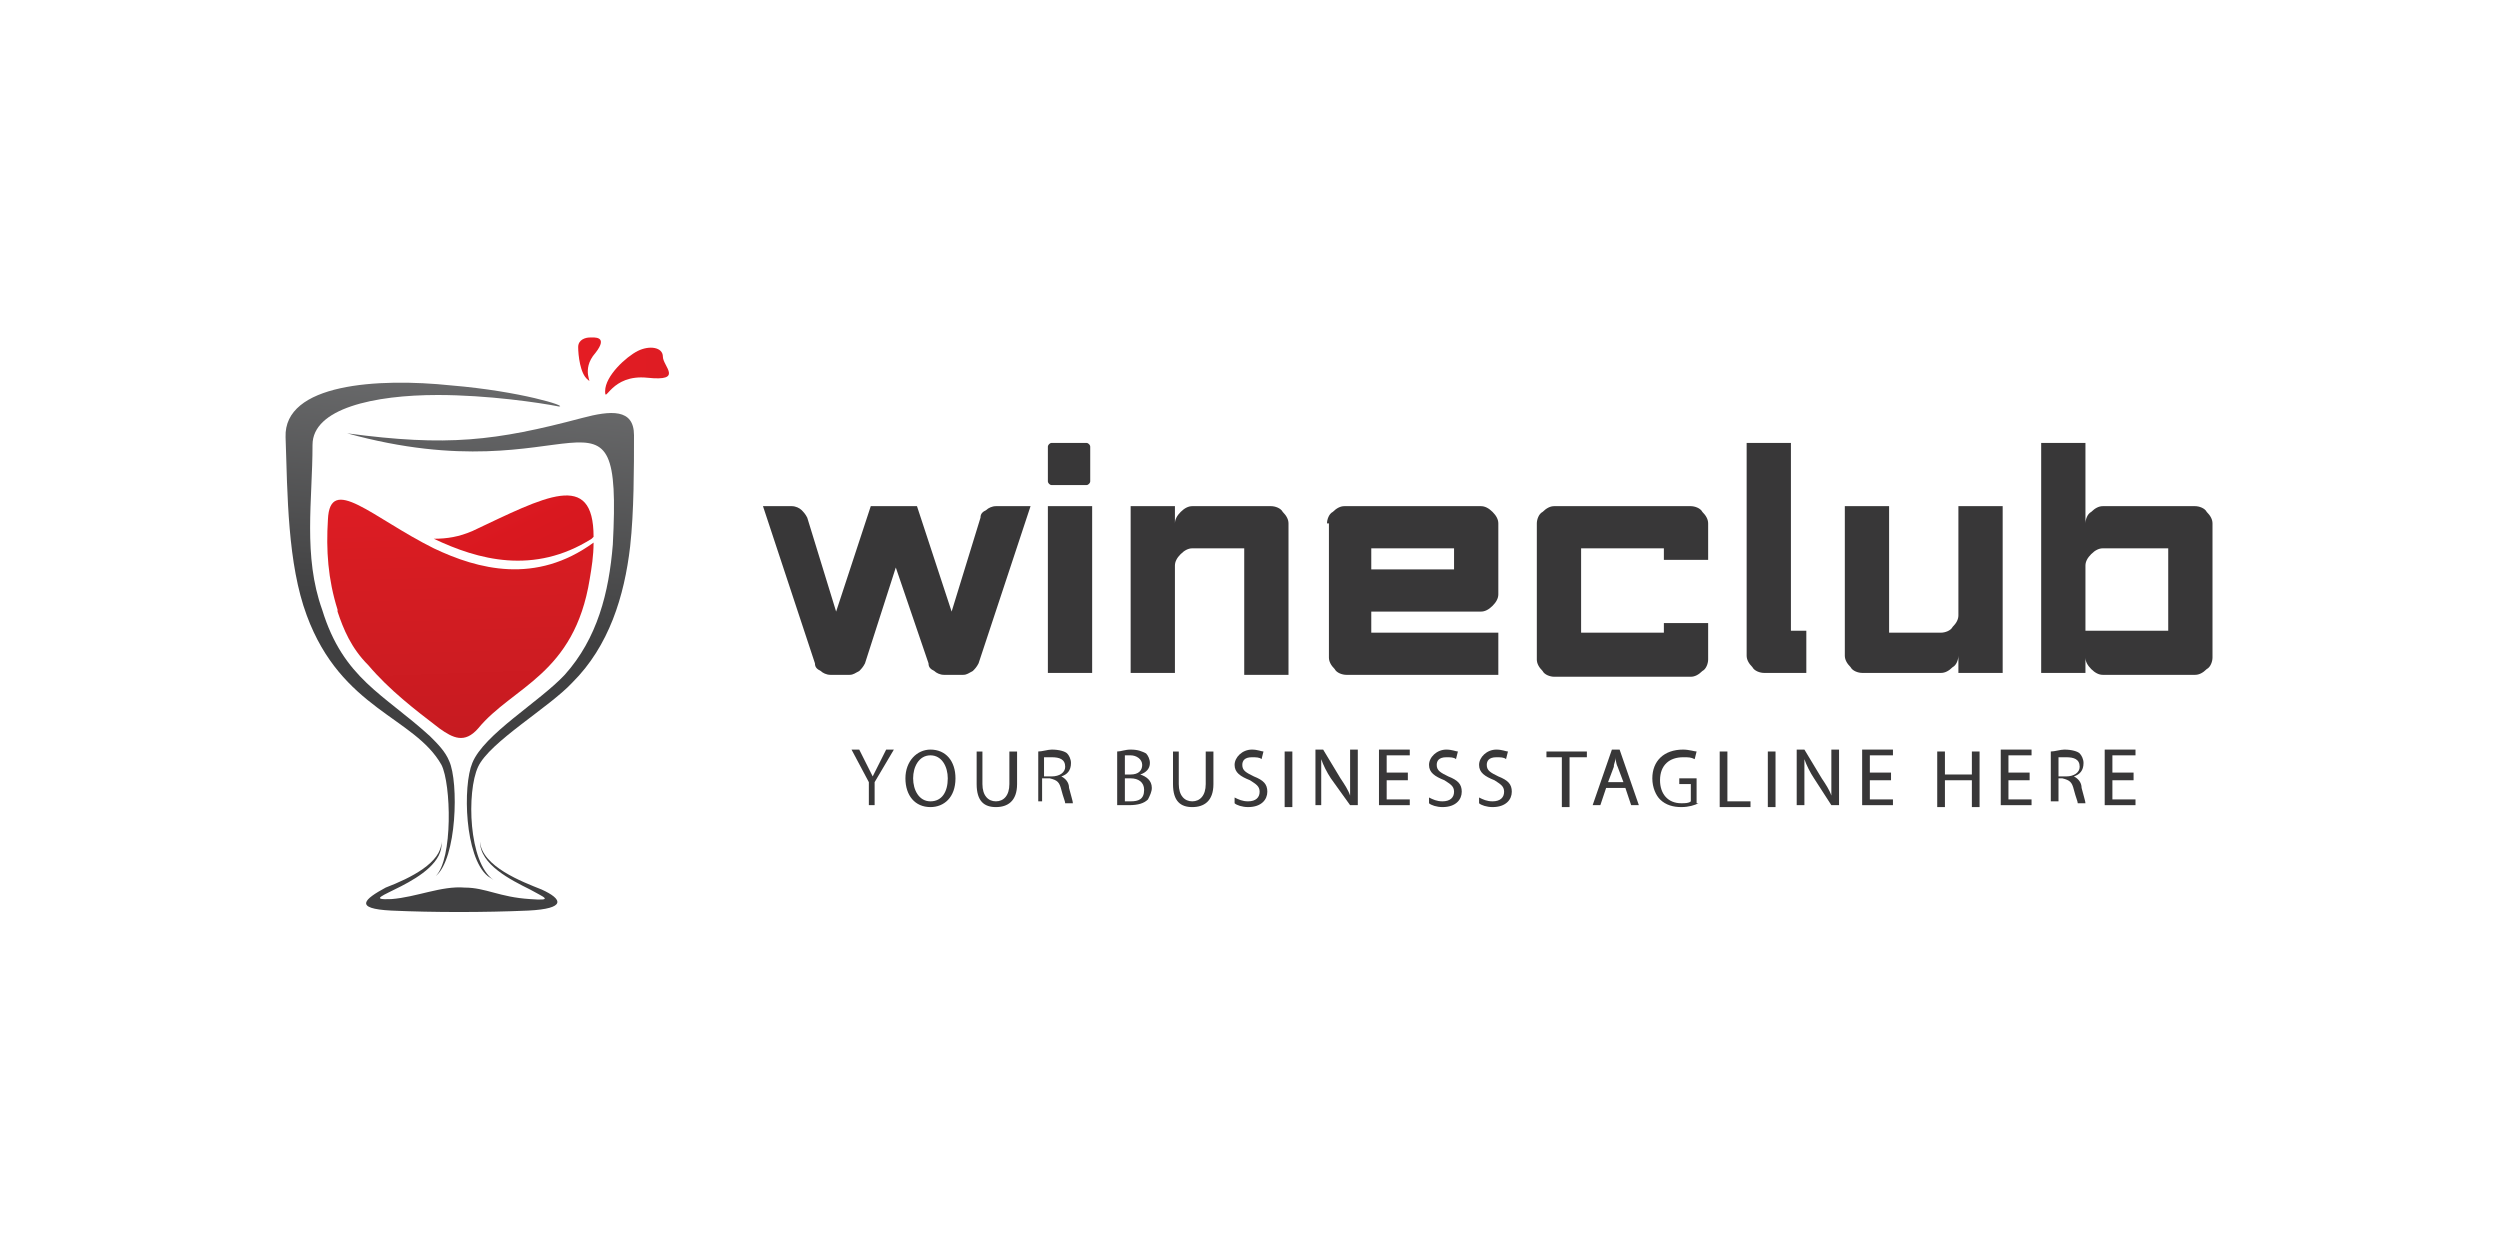 <svg xmlns="http://www.w3.org/2000/svg" width="200" height="100" viewBox="0 0 200 100" fill="none"><mask id="mask0_1143_741" style="mask-type:alpha" maskUnits="userSpaceOnUse" x="0" y="0" width="200" height="100"><rect width="200" height="100" fill="#D9D9D9"></rect></mask><g mask="url(#mask0_1143_741)"><path d="M44.714 32.52C43.174 32.213 39.016 31.6 35.012 31.6C29.93 31.6 25.002 32.673 25.002 35.587C25.002 40.033 24.232 44.48 25.772 48.773C27.466 54.293 30.7 55.52 34.396 58.893C35.012 59.507 35.628 60.12 35.936 60.887C36.706 62.573 36.552 68.707 34.858 70.087C34.704 70.24 34.55 70.393 34.396 70.393C34.242 70.547 34.242 70.547 34.396 70.393C34.55 70.393 34.704 70.24 34.858 70.087C36.244 68.707 36.09 62.727 35.32 61.193C33.164 57.36 27.312 56.747 24.54 49.233C23 45.093 23 39.573 22.846 34.973C22.692 30.68 30.238 30.22 36.09 30.833C41.634 31.293 45.484 32.52 44.714 32.52Z" fill="url(#paint0_linear_1143_741)"></path><path d="M27.774 34.667C35.782 35.74 39.632 35.28 46.562 33.44C48.872 32.827 50.72 32.673 50.72 34.82C50.72 37.427 50.72 40.953 50.412 43.713C49.95 47.7 48.718 51.687 45.792 54.6C43.944 56.593 39.17 59.353 38.246 61.347C37.322 63.34 37.476 69.013 39.478 70.393C39.94 70.7 39.016 70.087 39.016 70.087C37.168 68.553 37.014 62.88 37.784 61.04C38.708 58.74 43.174 56.133 45.176 53.987C47.794 51.073 48.718 47.393 49.026 43.56C49.796 28.687 46.1 39.727 27.774 34.667Z" fill="url(#paint1_linear_1143_741)"></path><path d="M35.32 67.327C35.628 70.547 27.774 72.08 31.316 71.927C33.318 71.773 35.32 70.853 37.168 71.007C38.862 71.007 39.94 71.773 42.404 71.927C44.406 72.08 43.482 71.773 42.404 71.16C40.864 70.393 38.4 69.167 38.4 67.327C38.554 69.32 41.788 70.547 43.328 71.16C45.022 71.927 45.33 72.693 42.25 72.847C38.708 73 34.704 73 31.316 72.847C28.236 72.693 29.16 71.927 30.854 71.007C32.856 70.24 35.32 69.013 35.32 67.327Z" fill="url(#paint2_linear_1143_741)"></path><path d="M37.784 42.487C36.706 42.947 35.782 43.1 34.704 43.1C38.246 44.787 42.712 46.013 47.332 43.1L47.486 42.947C47.486 37.58 43.636 39.727 37.784 42.487Z" fill="url(#paint3_linear_1143_741)"></path><path d="M34.704 43.867C29.776 41.413 26.388 37.887 26.234 41.567C26.08 44.02 26.234 46.32 27.004 48.773C27.004 48.927 27.004 48.927 27.004 48.927C27.466 50.307 28.082 51.84 29.468 53.22C31.162 55.213 33.164 56.747 35.166 58.28C36.244 59.047 37.168 59.507 38.246 58.28C41.018 54.907 45.946 53.987 47.178 46.32C47.332 45.4 47.486 44.48 47.486 43.407C42.866 46.78 38.246 45.553 34.704 43.867Z" fill="url(#paint4_linear_1143_741)"></path><path fill-rule="evenodd" clip-rule="evenodd" d="M46.254 27.767C46.254 27.153 46.87 27 47.178 27C47.486 27 48.718 26.847 47.64 28.227C46.408 29.607 47.486 30.833 47.024 30.373C46.408 29.913 46.254 28.38 46.254 27.767Z" fill="url(#paint5_linear_1143_741)"></path><path fill-rule="evenodd" clip-rule="evenodd" d="M51.028 28.073C51.952 27.613 53.03 27.767 53.03 28.533C53.03 29.3 54.724 30.527 51.798 30.22C48.872 29.913 48.41 32.367 48.41 31.293C48.41 30.067 50.104 28.533 51.028 28.073Z" fill="url(#paint6_linear_1143_741)"></path><path d="M63.348 40.493C63.656 40.493 63.964 40.647 64.118 40.8C64.272 40.953 64.426 41.107 64.58 41.413L66.89 48.927L69.662 40.493H73.358L76.13 48.927L78.44 41.413C78.44 41.107 78.594 40.953 78.902 40.8C79.056 40.647 79.364 40.493 79.672 40.493H82.444L78.286 53.067C78.132 53.373 77.978 53.527 77.824 53.68C77.516 53.833 77.362 53.987 77.054 53.987H75.514C75.206 53.987 74.898 53.833 74.744 53.68C74.436 53.527 74.282 53.373 74.282 53.067L71.664 45.4L69.2 53.067C69.046 53.373 68.892 53.527 68.738 53.68C68.43 53.833 68.276 53.987 67.968 53.987H66.428C66.12 53.987 65.812 53.833 65.658 53.68C65.35 53.527 65.196 53.373 65.196 53.067L61.038 40.493H63.348Z" fill="#383738"></path><path d="M83.83 35.74C83.83 35.587 83.984 35.433 84.138 35.433H86.91C87.064 35.433 87.218 35.587 87.218 35.74V38.5C87.218 38.653 87.064 38.807 86.91 38.807H84.138C83.984 38.807 83.83 38.653 83.83 38.5V35.74ZM87.372 53.833H83.83V40.493H87.372V53.833Z" fill="#383738"></path><path d="M93.994 53.833H90.452V40.493H93.994V41.873C93.994 41.567 94.148 41.26 94.456 40.953C94.764 40.647 95.072 40.493 95.38 40.493H101.694C102.002 40.493 102.464 40.647 102.618 40.953C102.926 41.26 103.08 41.567 103.08 41.873V53.987H99.538V43.867H95.38C95.072 43.867 94.764 44.02 94.456 44.327C94.148 44.633 93.994 44.94 93.994 45.247V53.833Z" fill="#383738"></path><path d="M106.16 41.873C106.16 41.567 106.314 41.107 106.622 40.953C106.93 40.647 107.238 40.493 107.546 40.493H118.48C118.788 40.493 119.096 40.647 119.404 40.953C119.712 41.26 119.866 41.567 119.866 41.873V47.547C119.866 47.853 119.712 48.16 119.404 48.467C119.096 48.773 118.788 48.927 118.48 48.927H109.702V50.613H119.866V53.987H107.7C107.392 53.987 106.93 53.833 106.776 53.527C106.468 53.22 106.314 52.913 106.314 52.607V41.873H106.16ZM109.702 43.867V45.553H116.324V43.867H109.702Z" fill="#383738"></path><path d="M122.946 41.873C122.946 41.567 123.1 41.107 123.408 40.953C123.716 40.647 124.024 40.493 124.332 40.493H135.266C135.574 40.493 136.036 40.647 136.19 40.953C136.498 41.26 136.652 41.567 136.652 41.873V44.787H133.11V43.867H126.488V50.613H133.11V49.847H136.652V52.76C136.652 53.067 136.498 53.527 136.19 53.68C135.882 53.987 135.574 54.14 135.266 54.14H124.332C124.024 54.14 123.562 53.987 123.408 53.68C123.1 53.373 122.946 53.067 122.946 52.76V41.873Z" fill="#383738"></path><path d="M143.274 35.433V50.46H144.506V53.833H141.118C140.81 53.833 140.348 53.68 140.194 53.373C139.886 53.067 139.732 52.76 139.732 52.453V35.433H143.274Z" fill="#383738"></path><path d="M156.672 40.493H160.214V53.833H156.672V52.453C156.672 52.76 156.518 53.22 156.21 53.373C155.902 53.68 155.594 53.833 155.286 53.833H148.972C148.664 53.833 148.202 53.68 148.048 53.373C147.74 53.067 147.586 52.76 147.586 52.453V40.493H151.128V50.613H155.286C155.594 50.613 156.056 50.46 156.21 50.153C156.518 49.847 156.672 49.54 156.672 49.233V40.493Z" fill="#383738"></path><path d="M166.836 53.833H163.294V35.433H166.836V41.873C166.836 41.567 166.99 41.107 167.298 40.953C167.606 40.647 167.914 40.493 168.222 40.493H175.614C175.922 40.493 176.384 40.647 176.538 40.953C176.846 41.26 177 41.567 177 41.873V52.607C177 52.913 176.846 53.373 176.538 53.527C176.23 53.833 175.922 53.987 175.614 53.987H168.222C167.914 53.987 167.606 53.833 167.298 53.527C166.99 53.22 166.836 52.913 166.836 52.607V53.833ZM166.836 50.46H173.458V43.867H168.222C167.914 43.867 167.606 44.02 167.298 44.327C166.99 44.633 166.836 44.94 166.836 45.247V50.46Z" fill="#383738"></path><path d="M69.508 64.413V62.573L68.122 59.967H68.738L69.354 61.193C69.508 61.5 69.662 61.807 69.816 62.113C69.97 61.807 70.124 61.5 70.278 61.193L70.894 59.967H71.51L69.97 62.573V64.413H69.508Z" fill="#383738"></path><path d="M76.438 62.267C76.438 63.8 75.514 64.567 74.436 64.567C73.204 64.567 72.434 63.647 72.434 62.267C72.434 60.887 73.358 59.967 74.436 59.967C75.668 59.967 76.438 60.887 76.438 62.267ZM73.05 62.267C73.05 63.187 73.512 64.107 74.436 64.107C75.36 64.107 75.822 63.34 75.822 62.267C75.822 61.347 75.36 60.427 74.436 60.427C73.512 60.427 73.05 61.347 73.05 62.267Z" fill="#383738"></path><path d="M78.594 60.12V62.727C78.594 63.647 79.056 64.107 79.672 64.107C80.288 64.107 80.75 63.647 80.75 62.727V60.12H81.366V62.727C81.366 64.107 80.596 64.567 79.672 64.567C78.748 64.567 78.132 64.107 78.132 62.727V60.12H78.594Z" fill="#383738"></path><path d="M83.06 60.12C83.368 60.12 83.83 59.967 84.138 59.967C84.754 59.967 85.216 60.12 85.37 60.273C85.524 60.427 85.678 60.733 85.678 61.04C85.678 61.653 85.37 61.96 84.908 62.113C85.216 62.267 85.524 62.573 85.524 63.033C85.678 63.647 85.832 64.107 85.832 64.26H85.216C85.216 64.107 85.062 63.8 84.908 63.187C84.754 62.573 84.6 62.42 83.984 62.267H83.368V64.107H83.06V60.12ZM83.522 62.113H84.138C84.754 62.113 85.216 61.807 85.216 61.347C85.216 60.733 84.754 60.58 84.138 60.58C83.83 60.58 83.676 60.58 83.522 60.58V62.113Z" fill="#383738"></path><path d="M89.374 60.12C89.682 60.12 89.99 59.967 90.452 59.967C91.068 59.967 91.376 60.12 91.684 60.273C91.838 60.427 91.992 60.733 91.992 61.04C91.992 61.5 91.684 61.807 91.222 61.96C91.684 62.113 92.146 62.42 92.146 63.033C92.146 63.34 91.992 63.647 91.838 63.953C91.53 64.26 91.068 64.413 90.298 64.413C89.836 64.413 89.528 64.413 89.374 64.413V60.12ZM89.99 61.96H90.452C91.068 61.96 91.376 61.653 91.376 61.193C91.376 60.733 90.914 60.427 90.452 60.427C90.144 60.427 89.99 60.427 89.99 60.427V61.96ZM89.99 64.107C90.144 64.107 90.298 64.107 90.452 64.107C91.068 64.107 91.53 63.953 91.53 63.187C91.53 62.573 91.068 62.267 90.452 62.267H89.99V64.107Z" fill="#383738"></path><path d="M94.302 60.12V62.727C94.302 63.647 94.764 64.107 95.38 64.107C95.996 64.107 96.458 63.647 96.458 62.727V60.12H97.074V62.727C97.074 64.107 96.304 64.567 95.38 64.567C94.456 64.567 93.84 64.107 93.84 62.727V60.12H94.302Z" fill="#383738"></path><path d="M98.768 63.8C99.076 63.953 99.384 64.107 99.846 64.107C100.462 64.107 100.77 63.8 100.77 63.34C100.77 62.88 100.462 62.727 100 62.42C99.23 62.113 98.768 61.807 98.768 61.193C98.768 60.58 99.384 59.967 100.154 59.967C100.616 59.967 100.924 60.12 101.078 60.12L100.924 60.733C100.77 60.58 100.462 60.58 100.154 60.58C99.538 60.58 99.384 60.887 99.384 61.193C99.384 61.653 99.692 61.807 100.308 62.113C101.078 62.42 101.386 62.727 101.386 63.34C101.386 63.953 100.924 64.567 99.846 64.567C99.384 64.567 98.922 64.413 98.768 64.26V63.8Z" fill="#383738"></path><path d="M103.388 60.12V64.567H102.772V60.12H103.388Z" fill="#383738"></path><path d="M105.236 64.413V59.967H105.852L107.238 62.267C107.546 62.727 107.854 63.187 108.008 63.647C108.008 63.033 108.008 62.573 108.008 61.807V59.967H108.624V64.413H108.008L106.468 62.267C106.16 61.807 105.852 61.193 105.698 60.733C105.698 61.347 105.698 61.807 105.698 62.573V64.413H105.236Z" fill="#383738"></path><path d="M112.628 62.42H110.934V63.953H112.782V64.413H110.318V59.967H112.782V60.427H110.934V61.807H112.628V62.42Z" fill="#383738"></path><path d="M114.322 63.8C114.63 63.953 114.938 64.107 115.4 64.107C116.016 64.107 116.324 63.8 116.324 63.34C116.324 62.88 116.016 62.727 115.554 62.42C114.784 62.113 114.322 61.807 114.322 61.193C114.322 60.58 114.938 59.967 115.708 59.967C116.17 59.967 116.478 60.12 116.632 60.12L116.478 60.733C116.324 60.58 116.016 60.58 115.708 60.58C115.092 60.58 114.938 60.887 114.938 61.193C114.938 61.653 115.246 61.807 115.862 62.113C116.632 62.42 116.94 62.727 116.94 63.34C116.94 63.953 116.478 64.567 115.4 64.567C114.938 64.567 114.476 64.413 114.322 64.26V63.8Z" fill="#383738"></path><path d="M118.326 63.8C118.634 63.953 118.942 64.107 119.404 64.107C120.02 64.107 120.328 63.8 120.328 63.34C120.328 62.88 120.02 62.727 119.558 62.42C118.788 62.113 118.326 61.807 118.326 61.193C118.326 60.58 118.942 59.967 119.712 59.967C120.174 59.967 120.482 60.12 120.636 60.12L120.482 60.733C120.328 60.58 120.02 60.58 119.712 60.58C119.096 60.58 118.942 60.887 118.942 61.193C118.942 61.653 119.25 61.807 119.866 62.113C120.636 62.42 120.944 62.727 120.944 63.34C120.944 63.953 120.482 64.567 119.404 64.567C118.942 64.567 118.48 64.413 118.326 64.26V63.8Z" fill="#383738"></path><path d="M125.102 60.58H123.716V60.12H126.95V60.58H125.564V64.567H124.948V60.58H125.102Z" fill="#383738"></path><path d="M128.49 63.033L128.028 64.413H127.412L128.952 59.967H129.568L131.108 64.413H130.492L130.03 63.033H128.49ZM129.876 62.573L129.414 61.347C129.26 61.04 129.26 60.733 129.26 60.58C129.26 60.887 129.106 61.04 129.106 61.347L128.644 62.573H129.876Z" fill="#383738"></path><path d="M135.882 64.26C135.574 64.413 135.112 64.567 134.496 64.567C133.88 64.567 133.264 64.413 132.802 63.953C132.494 63.647 132.186 63.033 132.186 62.267C132.186 60.887 133.11 59.967 134.65 59.967C135.112 59.967 135.574 60.12 135.728 60.12L135.574 60.733C135.266 60.58 135.112 60.58 134.65 60.58C133.572 60.58 132.802 61.193 132.802 62.42C132.802 63.493 133.418 64.26 134.496 64.26C134.804 64.26 135.112 64.26 135.266 64.107V62.727H134.342V62.267H135.728V64.26H135.882Z" fill="#383738"></path><path d="M137.576 60.12H138.192V64.107H140.04V64.567H137.576V60.12Z" fill="#383738"></path><path d="M142.042 60.12V64.567H141.426V60.12H142.042Z" fill="#383738"></path><path d="M143.736 64.413V59.967H144.352L145.738 62.267C146.046 62.727 146.354 63.187 146.508 63.647C146.508 63.033 146.508 62.573 146.508 61.807V59.967H147.124V64.413H146.508L145.122 62.267C144.814 61.807 144.506 61.193 144.352 60.733C144.352 61.347 144.352 61.807 144.352 62.573V64.413H143.736Z" fill="#383738"></path><path d="M151.282 62.42H149.588V63.953H151.436V64.413H148.972V59.967H151.436V60.427H149.588V61.807H151.282V62.42Z" fill="#383738"></path><path d="M155.594 60.12V61.96H157.75V60.12H158.366V64.567H157.75V62.42H155.594V64.567H154.978V60.12H155.594Z" fill="#383738"></path><path d="M162.37 62.42H160.676V63.953H162.524V64.413H160.06V59.967H162.524V60.427H160.676V61.807H162.37V62.42Z" fill="#383738"></path><path d="M164.064 60.12C164.372 60.12 164.834 59.967 165.142 59.967C165.758 59.967 166.22 60.12 166.374 60.273C166.528 60.427 166.682 60.733 166.682 61.04C166.682 61.653 166.374 61.96 165.912 62.113C166.22 62.267 166.528 62.573 166.528 63.033C166.682 63.647 166.836 64.107 166.836 64.26H166.22C166.22 64.107 166.066 63.8 165.912 63.187C165.758 62.573 165.604 62.42 164.988 62.267H164.68V64.107H164.064V60.12ZM164.68 62.113H165.296C165.912 62.113 166.374 61.807 166.374 61.347C166.374 60.733 165.912 60.58 165.296 60.58C164.988 60.58 164.834 60.58 164.68 60.58V62.113Z" fill="#383738"></path><path d="M170.686 62.42H168.992V63.953H170.84V64.413H168.376V59.967H170.84V60.427H168.992V61.807H170.686V62.42Z" fill="#383738"></path></g><defs><linearGradient id="paint0_linear_1143_741" x1="205.033" y1="6.742" x2="200.435" y2="62.506" gradientUnits="userSpaceOnUse"><stop offset="0.005" stop-color="#BBBDBF"></stop><stop offset="1" stop-color="#404041"></stop></linearGradient><linearGradient id="paint1_linear_1143_741" x1="190.066" y1="4.812" x2="184.622" y2="64.138" gradientUnits="userSpaceOnUse"><stop offset="0.005" stop-color="#BBBDBF"></stop><stop offset="1" stop-color="#404041"></stop></linearGradient><linearGradient id="paint2_linear_1143_741" x1="365.869" y1="-356.346" x2="227.207" y2="-15.246" gradientUnits="userSpaceOnUse"><stop offset="0.005" stop-color="#BBBDBF"></stop><stop offset="1" stop-color="#404041"></stop></linearGradient><linearGradient id="paint3_linear_1143_741" x1="64.115" y1="12.37" x2="109.313" y2="102.129" gradientUnits="userSpaceOnUse"><stop stop-color="#EC1C24"></stop><stop offset="1" stop-color="#7A0608"></stop></linearGradient><linearGradient id="paint4_linear_1143_741" x1="95.964" y1="24.671" x2="97.934" y2="78.625" gradientUnits="userSpaceOnUse"><stop stop-color="#EC1C24"></stop><stop offset="1" stop-color="#AD1B1F"></stop></linearGradient><linearGradient id="paint5_linear_1143_741" x1="26.235" y1="49.732" x2="188.191" y2="49.732" gradientUnits="userSpaceOnUse"><stop stop-color="#EC1C24"></stop><stop offset="1" stop-color="#AD1B1F"></stop></linearGradient><linearGradient id="paint6_linear_1143_741" x1="21.38" y1="49.328" x2="174.039" y2="49.328" gradientUnits="userSpaceOnUse"><stop stop-color="#EC1C24"></stop><stop offset="1" stop-color="#AD1B1F"></stop></linearGradient></defs></svg>